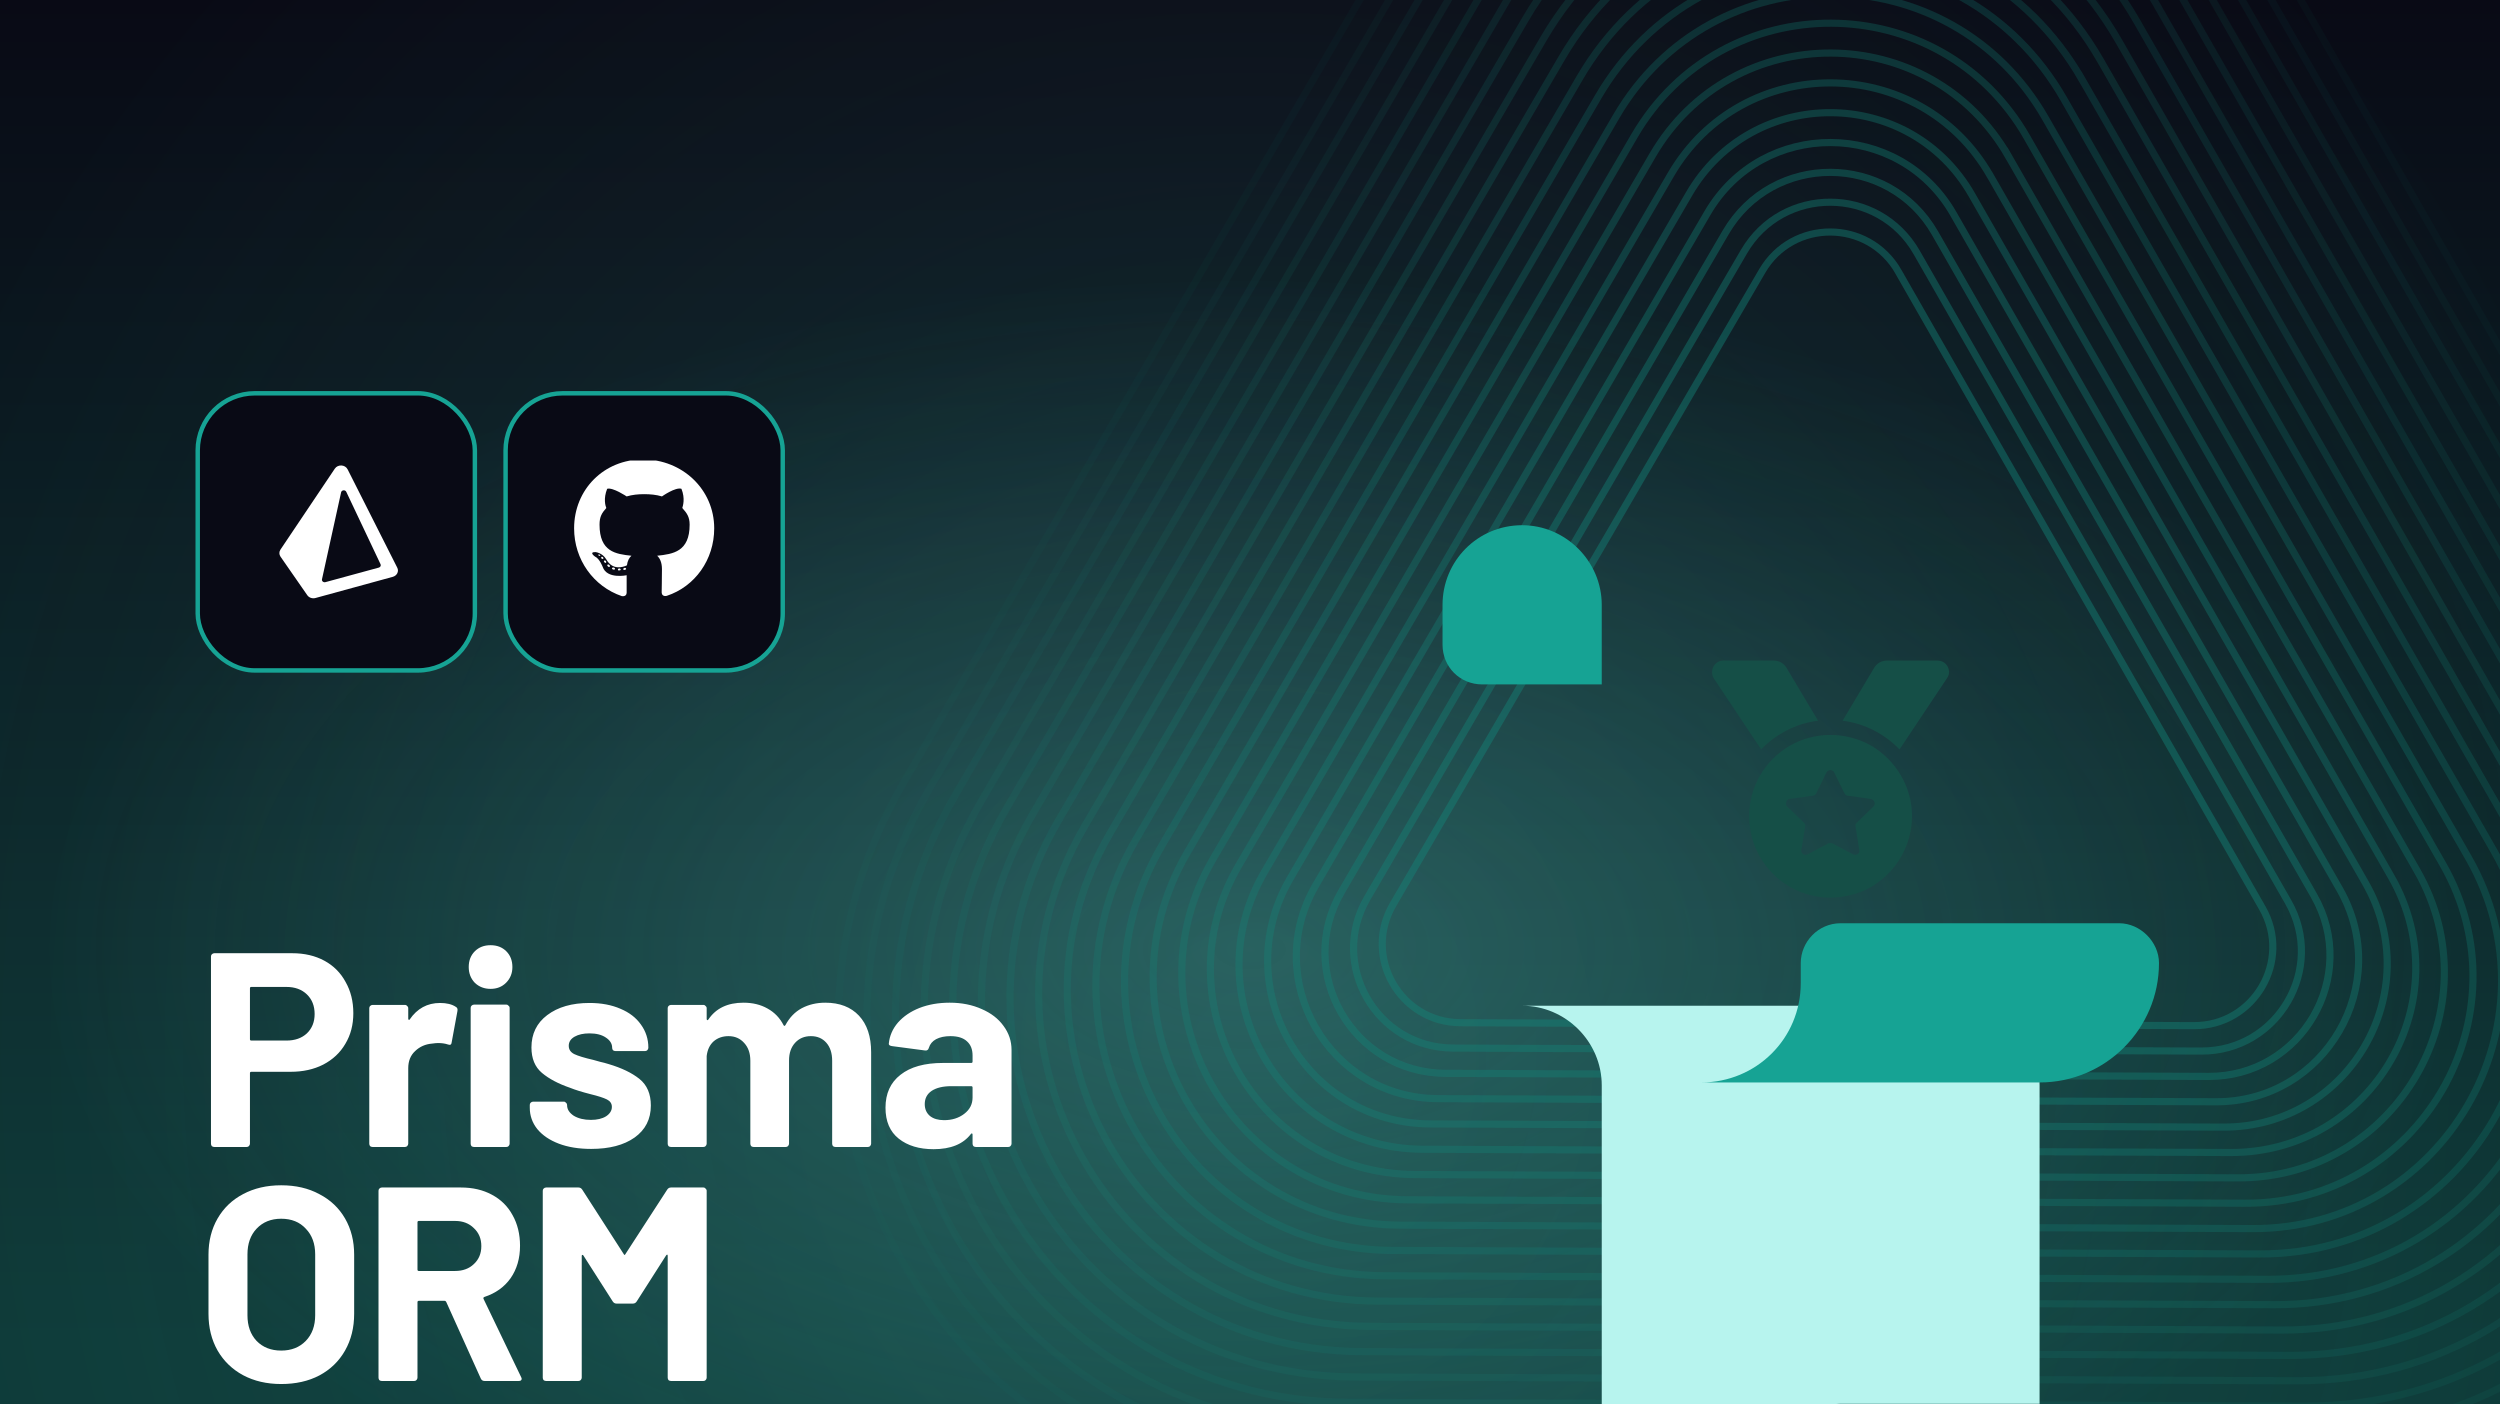 <svg xmlns="http://www.w3.org/2000/svg" fill="none" viewBox="0 0 844 474" height="474" width="844">
<g clip-path="url(#clip0_9981_187825)">
<rect fill="url(#paint0_linear_9981_187825)" height="474" width="844"></rect>
<rect fill="url(#paint1_radial_9981_187825)" height="474" width="844"></rect>
<rect fill-opacity="0.2" fill="url(#paint2_radial_9981_187825)" height="474" width="844"></rect>
<g opacity="0.44">
<path stroke-miterlimit="10" stroke-width="2.411" stroke="#138478" d="M640.863 91.688L763.768 306.549C773.907 324.283 761.054 346.349 740.629 346.263L493.105 345.271C472.68 345.185 460 323.018 470.286 305.37L594.914 91.504C605.2 73.855 630.733 73.957 640.886 91.685L640.863 91.688Z"></path>
<path stroke-miterlimit="10" stroke-width="2.411" stroke="#138478" d="M647.073 85.223L772.468 304.442C785.342 326.941 769.02 354.946 743.104 354.839L490.553 353.826C464.624 353.725 448.541 325.597 461.586 303.195L588.743 84.989C601.798 62.591 634.203 62.714 647.073 85.223Z" opacity="0.95"></path>
<path stroke-miterlimit="10" stroke-width="2.411" stroke="#138478" d="M653.276 78.742L781.16 302.318C796.765 329.592 776.989 363.531 745.572 363.398L488.007 362.358C456.587 362.236 437.092 328.142 452.906 300.991L582.587 78.454C598.412 51.307 637.684 51.462 653.276 78.742Z" opacity="0.9"></path>
<path stroke-miterlimit="10" stroke-width="2.411" stroke="#138478" d="M659.489 72.261L789.872 300.198C808.2 332.243 784.972 372.105 748.051 371.957L485.469 370.9C448.557 370.756 425.649 330.697 444.23 298.807L576.439 71.93C595.023 40.029 641.172 40.219 659.499 72.264L659.489 72.261Z" opacity="0.86"></path>
<path stroke-miterlimit="10" stroke-width="2.411" stroke="#138478" d="M665.694 65.781L798.567 298.075C819.629 334.885 792.932 380.687 750.521 380.517L482.911 379.44C440.499 379.27 414.175 333.257 435.538 296.61L570.275 65.393C591.624 28.753 644.635 28.961 665.694 65.781Z" opacity="0.81"></path>
<path stroke-miterlimit="10" stroke-width="2.411" stroke="#138478" d="M671.903 59.308L807.265 295.96C831.048 337.541 800.897 389.276 752.994 389.085L480.368 387.991C432.465 387.799 402.727 335.82 426.846 294.431L564.108 58.883C588.227 17.494 648.105 17.733 671.889 59.314L671.903 59.308Z" opacity="0.76"></path>
<path stroke-miterlimit="10" stroke-width="2.411" stroke="#138478" d="M678.104 52.826L815.955 293.836C842.471 340.191 808.865 397.861 755.461 397.643L477.817 396.533C424.423 396.319 391.273 338.375 418.161 292.237L557.951 52.348C584.839 6.21 651.585 6.481 678.101 52.836L678.104 52.826Z" opacity="0.71"></path>
<path stroke-miterlimit="10" stroke-width="2.411" stroke="#138478" d="M684.319 46.352L824.673 291.713C853.914 342.83 816.849 406.442 757.954 406.204L475.287 405.062C416.392 404.823 379.839 340.918 409.493 290.04L551.811 45.811C581.465 -5.067 655.082 -4.774 684.323 46.343L684.319 46.352Z" opacity="0.67"></path>
<path stroke-miterlimit="10" stroke-width="2.411" stroke="#138478" d="M690.524 39.88L833.367 289.598C865.339 345.489 824.81 415.032 760.424 414.771L472.739 413.613C408.354 413.352 368.385 343.492 400.808 287.865L545.654 39.295C578.067 -16.336 658.552 -16.012 690.524 39.88Z" opacity="0.62"></path>
<path stroke-miterlimit="10" stroke-width="2.411" stroke="#138478" d="M696.73 33.397L842.062 287.473C876.756 348.135 832.785 423.605 762.895 423.329L470.193 422.154C400.307 421.868 356.935 346.046 392.127 285.67L539.497 32.77C574.68 -27.611 662.033 -27.255 696.73 33.397Z" opacity="0.57"></path>
<path stroke-miterlimit="10" stroke-width="2.411" stroke="#138478" d="M702.943 26.925L850.775 285.361C888.203 350.789 840.764 432.199 765.384 431.901L467.653 430.705C392.277 430.397 345.492 348.611 383.44 283.491L533.338 26.25C571.291 -38.88 665.511 -38.492 702.939 26.935L702.943 26.925Z" opacity="0.52"></path>
<path stroke-miterlimit="10" stroke-width="2.411" stroke="#138478" d="M709.144 20.445L859.465 283.239C899.615 353.437 848.721 440.781 767.849 440.461L465.102 439.249C384.23 438.929 334.033 351.177 374.755 281.298L527.181 19.717C567.899 -50.152 668.994 -49.754 709.144 20.445Z" opacity="0.48"></path>
<path stroke-miterlimit="10" stroke-width="2.411" stroke="#138478" d="M715.35 13.973L868.161 281.124C911.042 356.098 856.683 449.371 770.325 449.02L462.563 447.78C376.191 447.435 322.591 353.722 366.078 279.103L521.029 13.192C564.516 -61.427 672.469 -61 715.35 13.973Z" opacity="0.43"></path>
<path stroke-miterlimit="10" stroke-width="2.411" stroke="#138478" d="M721.566 7.498L876.866 279.006C922.482 358.744 864.665 457.961 772.806 457.584L460.017 456.324C368.154 455.958 311.141 356.279 357.397 276.911L514.876 6.659C561.123 -72.712 675.953 -72.251 721.57 7.488L721.566 7.498Z" opacity="0.38"></path>
<path stroke-miterlimit="10" stroke-width="2.411" stroke="#138478" d="M727.769 1.014L885.569 276.884C933.907 361.393 872.638 466.533 775.284 466.145L457.478 464.868C360.124 464.48 299.699 358.836 348.711 274.725L508.718 0.133C557.733 -83.988 679.431 -83.495 727.769 1.014Z" opacity="0.33"></path>
<path stroke-miterlimit="10" stroke-width="2.411" stroke="#138478" d="M733.979 -5.466L894.267 274.761C945.337 364.045 880.603 475.115 777.759 474.705L454.925 473.408C352.071 472.994 288.238 361.399 340.024 272.529L502.559 -6.404C554.34 -95.265 682.909 -94.75 733.972 -5.48L733.979 -5.466Z" opacity="0.29"></path>
<path stroke-miterlimit="10" stroke-width="2.411" stroke="#138478" d="M740.18 -11.944L902.972 272.634C956.766 366.679 888.584 483.697 780.239 483.261L452.388 481.947C344.043 481.511 276.798 363.951 331.349 270.341L496.408 -12.922C550.959 -106.532 686.386 -105.989 740.18 -11.944Z" opacity="0.24"></path>
<path stroke-miterlimit="10" stroke-width="2.411" stroke="#138478" d="M746.39 -18.414L911.661 270.518C968.187 369.338 896.54 492.285 782.704 491.828L449.835 490.496C335.999 490.039 265.342 366.514 322.662 268.155L490.249 -19.449C547.569 -117.808 689.864 -117.234 746.39 -18.414Z" opacity="0.19"></path>
<path stroke-miterlimit="10" stroke-width="2.411" stroke="#138478" d="M752.596 -24.903L920.362 268.4C979.623 371.985 904.522 500.866 785.185 500.383L447.289 499.031C327.952 498.548 253.888 369.072 313.967 265.96L484.093 -25.981C544.172 -129.093 693.344 -128.484 752.596 -24.903Z" opacity="0.14"></path>
<path stroke-miterlimit="10" stroke-width="2.411" stroke="#138478" d="M758.809 -31.376L929.065 266.284C991.048 374.64 912.491 509.454 787.659 508.96L444.75 507.581C319.922 507.076 242.445 371.635 305.291 263.783L477.941 -32.488C540.786 -140.34 696.829 -139.709 758.802 -31.356L758.809 -31.376Z" opacity="0.1"></path>
</g>
<g filter="url(#filter0_dddddd_9981_187825)">
<rect stroke-width="1.5" stroke="#16A394" fill="#090A15" rx="19.25" height="93.564" width="93.564" y="39.75" x="66.75"></rect>
<path fill="white" d="M94.676 92.531C94.189 93.257 94.196 94.174 94.696 94.893L103.739 107.917C104.326 108.762 105.458 109.148 106.508 108.86L132.605 101.713C134.029 101.323 134.746 99.872 134.123 98.639L117.347 65.415C116.528 63.795 114.062 63.662 113.041 65.183L94.676 92.531ZM116.901 73.011C116.544 72.257 115.337 72.373 115.16 73.178L108.701 102.538C108.565 103.157 109.2 103.686 109.862 103.505L127.894 98.591C128.42 98.448 128.691 97.917 128.473 97.457L116.901 73.011Z" clip-rule="evenodd" fill-rule="evenodd"></path>
</g>
<g filter="url(#filter1_dddddd_9981_187825)">
<rect stroke-width="1.5" stroke="#16A394" fill="#090A15" rx="19.25" height="93.564" width="93.564" y="39.75" x="170.686"></rect>
<g clip-path="url(#clip1_9981_187825)">
<path fill="white" d="M209.553 99.263C209.553 99.073 209.363 98.882 209.077 98.882C208.791 98.882 208.6 99.073 208.6 99.263C208.6 99.454 208.791 99.645 209.077 99.549C209.363 99.549 209.553 99.454 209.553 99.263ZM206.597 98.787C206.693 98.596 206.979 98.501 207.265 98.596C207.551 98.691 207.646 98.882 207.646 99.073C207.551 99.263 207.265 99.359 207.074 99.263C206.788 99.263 206.597 98.977 206.597 98.787ZM210.888 98.691C211.079 98.596 211.365 98.787 211.365 98.977C211.461 99.168 211.27 99.263 210.984 99.359C210.698 99.454 210.412 99.359 210.412 99.168C210.412 98.882 210.602 98.691 210.888 98.691ZM217.087 62.074C230.341 62.074 241.117 72.182 241.117 85.341C241.117 95.926 234.632 104.985 225.097 108.132C223.857 108.418 223.38 107.655 223.38 106.987C223.38 106.224 223.476 102.219 223.476 99.073C223.476 96.784 222.713 95.354 221.854 94.591C227.194 94.019 232.821 93.256 232.821 84.102C232.821 81.432 231.867 80.192 230.341 78.475C230.532 77.808 231.39 75.329 230.055 71.991C228.053 71.324 223.476 74.566 223.476 74.566C221.568 73.994 219.566 73.803 217.468 73.803C215.466 73.803 213.463 73.994 211.556 74.566C211.556 74.566 206.883 71.419 204.976 71.991C203.641 75.329 204.404 77.808 204.69 78.475C203.164 80.192 202.402 81.432 202.402 84.102C202.402 93.256 207.837 94.019 213.177 94.591C212.414 95.258 211.842 96.307 211.651 97.833C210.221 98.501 206.788 99.549 204.69 95.831C203.355 93.542 200.971 93.351 200.971 93.351C198.683 93.351 200.876 94.877 200.876 94.877C202.402 95.544 203.451 98.31 203.451 98.31C204.881 102.601 211.556 101.171 211.556 101.171C211.556 103.173 211.556 106.415 211.556 107.083C211.556 107.655 211.174 108.418 209.935 108.227C200.399 104.985 193.819 95.926 193.819 85.341C193.819 72.182 203.927 62.074 217.087 62.074ZM203.069 94.972C203.164 94.877 203.355 94.972 203.546 95.068C203.737 95.258 203.737 95.544 203.641 95.64C203.451 95.735 203.26 95.64 203.069 95.544C202.974 95.354 202.878 95.068 203.069 94.972ZM202.02 94.21C202.116 94.114 202.211 94.114 202.402 94.21C202.592 94.305 202.688 94.4 202.688 94.496C202.592 94.686 202.402 94.686 202.211 94.591C202.02 94.496 201.925 94.4 202.02 94.21ZM205.072 97.642C205.262 97.452 205.548 97.547 205.739 97.738C205.93 97.928 205.93 98.215 205.834 98.31C205.739 98.501 205.453 98.405 205.262 98.215C204.976 98.024 204.976 97.738 205.072 97.642ZM204.023 96.212C204.213 96.117 204.404 96.212 204.595 96.403C204.69 96.593 204.69 96.879 204.595 96.975C204.404 97.07 204.213 96.975 204.023 96.784C203.832 96.593 203.832 96.307 204.023 96.212Z"></path>
</g>
</g>
<g filter="url(#filter2_dddddd_9981_187825)">
<path fill="white" d="M98.66 153.586C102.766 153.586 106.375 154.425 109.485 156.105C112.596 157.785 114.991 160.18 116.67 163.29C118.412 166.339 119.283 169.854 119.283 173.835C119.283 177.754 118.381 181.207 116.577 184.193C114.835 187.179 112.347 189.512 109.112 191.192C105.939 192.809 102.269 193.618 98.101 193.618H84.85C84.539 193.618 84.383 193.774 84.383 194.085V217.88C84.383 218.191 84.259 218.471 84.01 218.72C83.823 218.907 83.575 219 83.263 219H72.346C72.034 219 71.754 218.907 71.506 218.72C71.319 218.471 71.226 218.191 71.226 217.88V154.705C71.226 154.394 71.319 154.146 71.506 153.959C71.754 153.71 72.034 153.586 72.346 153.586H98.66ZM96.701 183.073C99.563 183.073 101.864 182.265 103.606 180.647C105.348 178.968 106.219 176.79 106.219 174.115C106.219 171.378 105.348 169.169 103.606 167.49C101.864 165.81 99.563 164.97 96.701 164.97H84.85C84.539 164.97 84.383 165.126 84.383 165.437V182.607C84.383 182.918 84.539 183.073 84.85 183.073H96.701ZM148.555 170.382C150.794 170.382 152.567 170.818 153.874 171.689C154.371 171.938 154.558 172.404 154.433 173.089L152.474 183.727C152.412 184.473 151.976 184.691 151.167 184.38C150.234 184.069 149.146 183.913 147.901 183.913C147.404 183.913 146.719 183.975 145.848 184.1C143.609 184.287 141.711 185.126 140.156 186.619C138.601 188.05 137.823 189.979 137.823 192.405V217.88C137.823 218.191 137.699 218.471 137.45 218.72C137.263 218.907 137.015 219 136.703 219H125.786C125.474 219 125.195 218.907 124.946 218.72C124.759 218.471 124.666 218.191 124.666 217.88V172.155C124.666 171.844 124.759 171.596 124.946 171.409C125.195 171.16 125.474 171.036 125.786 171.036H136.703C137.015 171.036 137.263 171.16 137.45 171.409C137.699 171.596 137.823 171.844 137.823 172.155V175.701C137.823 175.888 137.885 176.013 138.01 176.075C138.134 176.137 138.228 176.106 138.29 175.981C140.84 172.249 144.262 170.382 148.555 170.382ZM165.614 165.623C163.499 165.623 161.726 164.939 160.295 163.57C158.926 162.14 158.242 160.367 158.242 158.251C158.242 156.074 158.926 154.301 160.295 152.932C161.664 151.564 163.437 150.879 165.614 150.879C167.791 150.879 169.564 151.564 170.933 152.932C172.302 154.301 172.986 156.074 172.986 158.251C172.986 160.367 172.27 162.14 170.84 163.57C169.471 164.939 167.729 165.623 165.614 165.623ZM160.015 219C159.704 219 159.424 218.907 159.175 218.72C158.988 218.471 158.895 218.191 158.895 217.88V172.062C158.895 171.751 158.988 171.502 159.175 171.316C159.424 171.067 159.704 170.942 160.015 170.942H170.933C171.244 170.942 171.493 171.067 171.679 171.316C171.928 171.502 172.053 171.751 172.053 172.062V217.88C172.053 218.191 171.928 218.471 171.679 218.72C171.493 218.907 171.244 219 170.933 219H160.015ZM199.57 219.653C195.402 219.653 191.762 219.062 188.652 217.88C185.541 216.698 183.115 215.05 181.373 212.934C179.694 210.819 178.854 208.424 178.854 205.749V204.816C178.854 204.505 178.947 204.256 179.134 204.069C179.383 203.821 179.663 203.696 179.974 203.696H190.332C190.643 203.696 190.892 203.821 191.078 204.069C191.327 204.256 191.451 204.505 191.451 204.816V204.909C191.451 206.278 192.198 207.46 193.691 208.455C195.246 209.388 197.175 209.855 199.477 209.855C201.592 209.855 203.303 209.451 204.609 208.642C205.915 207.771 206.569 206.713 206.569 205.469C206.569 204.349 206.009 203.51 204.889 202.95C203.769 202.39 201.934 201.799 199.383 201.177C196.459 200.43 194.158 199.715 192.478 199.03C188.496 197.662 185.324 195.982 182.96 193.991C180.596 192.001 179.414 189.139 179.414 185.406C179.414 180.803 181.187 177.163 184.733 174.488C188.341 171.751 193.1 170.382 199.01 170.382C202.991 170.382 206.475 171.036 209.461 172.342C212.447 173.586 214.749 175.359 216.367 177.661C218.046 179.963 218.886 182.576 218.886 185.5C218.886 185.811 218.762 186.091 218.513 186.339C218.326 186.526 218.078 186.619 217.766 186.619H207.782C207.471 186.619 207.191 186.526 206.942 186.339C206.755 186.091 206.662 185.811 206.662 185.5C206.662 184.131 205.946 182.98 204.516 182.047C203.147 181.114 201.312 180.647 199.01 180.647C196.957 180.647 195.277 181.02 193.971 181.767C192.665 182.514 192.011 183.54 192.011 184.846C192.011 186.091 192.633 187.024 193.878 187.646C195.184 188.268 197.33 188.921 200.316 189.606C201.001 189.792 201.778 190.01 202.649 190.259C203.52 190.445 204.453 190.694 205.449 191.005C209.866 192.312 213.35 193.991 215.9 196.044C218.451 198.097 219.726 201.083 219.726 205.003C219.726 209.606 217.891 213.214 214.22 215.827C210.612 218.378 205.729 219.653 199.57 219.653ZM278.604 170.289C283.456 170.289 287.251 171.751 289.989 174.675C292.726 177.599 294.094 181.705 294.094 186.993V217.88C294.094 218.191 293.97 218.471 293.721 218.72C293.535 218.907 293.286 219 292.975 219H282.057C281.746 219 281.466 218.907 281.217 218.72C281.03 218.471 280.937 218.191 280.937 217.88V189.885C280.937 187.335 280.284 185.313 278.977 183.82C277.671 182.327 275.929 181.58 273.752 181.58C271.574 181.58 269.801 182.327 268.433 183.82C267.064 185.313 266.38 187.304 266.38 189.792V217.88C266.38 218.191 266.255 218.471 266.006 218.72C265.82 218.907 265.571 219 265.26 219H254.435C254.124 219 253.844 218.907 253.595 218.72C253.409 218.471 253.315 218.191 253.315 217.88V189.885C253.315 187.397 252.631 185.406 251.262 183.913C249.894 182.358 248.121 181.58 245.943 181.58C243.953 181.58 242.273 182.171 240.904 183.353C239.598 184.535 238.82 186.184 238.572 188.299V217.88C238.572 218.191 238.447 218.471 238.198 218.72C238.012 218.907 237.763 219 237.452 219H226.534C226.223 219 225.943 218.907 225.694 218.72C225.507 218.471 225.414 218.191 225.414 217.88V172.155C225.414 171.844 225.507 171.596 225.694 171.409C225.943 171.16 226.223 171.036 226.534 171.036H237.452C237.763 171.036 238.012 171.16 238.198 171.409C238.447 171.596 238.572 171.844 238.572 172.155V175.795C238.572 175.981 238.634 176.106 238.758 176.168C238.883 176.23 239.007 176.168 239.131 175.981C241.682 172.187 245.632 170.289 250.983 170.289C254.093 170.289 256.799 170.942 259.101 172.249C261.465 173.555 263.269 175.422 264.513 177.848C264.7 178.221 264.918 178.221 265.167 177.848C266.535 175.297 268.37 173.4 270.672 172.155C273.036 170.911 275.68 170.289 278.604 170.289ZM320.592 170.289C324.636 170.289 328.244 171.005 331.417 172.435C334.59 173.804 337.047 175.701 338.789 178.128C340.593 180.554 341.495 183.26 341.495 186.246V217.88C341.495 218.191 341.371 218.471 341.122 218.72C340.935 218.907 340.686 219 340.375 219H329.457C329.146 219 328.866 218.907 328.618 218.72C328.431 218.471 328.338 218.191 328.338 217.88V214.801C328.338 214.614 328.275 214.49 328.151 214.428C328.027 214.365 327.902 214.428 327.778 214.614C325.165 218.036 320.966 219.747 315.18 219.747C310.328 219.747 306.408 218.565 303.422 216.201C300.436 213.837 298.943 210.353 298.943 205.749C298.943 200.959 300.623 197.257 303.982 194.645C307.342 191.97 312.132 190.632 318.353 190.632H327.871C328.182 190.632 328.338 190.476 328.338 190.165V188.112C328.338 186.06 327.716 184.473 326.471 183.353C325.227 182.171 323.361 181.58 320.872 181.58C318.944 181.58 317.326 181.923 316.02 182.607C314.776 183.291 313.967 184.255 313.594 185.5C313.407 186.184 313.003 186.495 312.381 186.433L301.089 184.94C300.343 184.815 300.001 184.535 300.063 184.1C300.312 181.487 301.338 179.123 303.142 177.008C305.009 174.893 307.435 173.244 310.421 172.062C313.469 170.88 316.86 170.289 320.592 170.289ZM318.726 209.948C321.401 209.948 323.672 209.233 325.538 207.802C327.405 206.371 328.338 204.536 328.338 202.296V198.937C328.338 198.626 328.182 198.471 327.871 198.471H321.152C318.353 198.471 316.144 198.999 314.527 200.057C312.972 201.114 312.194 202.608 312.194 204.536C312.194 206.216 312.785 207.553 313.967 208.549C315.149 209.482 316.735 209.948 318.726 209.948ZM94.928 299.026C90.076 299.026 85.783 298.031 82.05 296.04C78.38 294.05 75.518 291.281 73.465 287.735C71.412 284.127 70.386 279.99 70.386 275.324V255.355C70.386 250.751 71.412 246.676 73.465 243.13C75.518 239.584 78.38 236.847 82.05 234.919C85.783 232.928 90.076 231.932 94.928 231.932C99.843 231.932 104.135 232.928 107.805 234.919C111.538 236.847 114.431 239.584 116.484 243.13C118.537 246.676 119.563 250.751 119.563 255.355V275.324C119.563 279.99 118.537 284.127 116.484 287.735C114.431 291.343 111.538 294.143 107.805 296.134C104.135 298.062 99.843 299.026 94.928 299.026ZM94.928 287.735C98.35 287.735 101.118 286.647 103.233 284.469C105.348 282.292 106.406 279.399 106.406 275.791V255.261C106.406 251.653 105.348 248.76 103.233 246.583C101.18 244.343 98.412 243.224 94.928 243.224C91.506 243.224 88.738 244.343 86.623 246.583C84.57 248.76 83.543 251.653 83.543 255.261V275.791C83.543 279.399 84.57 282.292 86.623 284.469C88.738 286.647 91.506 287.735 94.928 287.735ZM163.617 298C162.995 298 162.559 297.72 162.311 297.16L150.646 271.312C150.522 271.063 150.335 270.938 150.086 270.938H141.408C141.097 270.938 140.941 271.094 140.941 271.405V296.88C140.941 297.191 140.817 297.471 140.568 297.72C140.381 297.907 140.133 298 139.822 298H128.904C128.593 298 128.313 297.907 128.064 297.72C127.877 297.471 127.784 297.191 127.784 296.88V233.799C127.784 233.488 127.877 233.239 128.064 233.052C128.313 232.803 128.593 232.679 128.904 232.679H155.592C159.573 232.679 163.057 233.488 166.043 235.105C169.092 236.723 171.424 239.024 173.042 242.011C174.722 244.997 175.561 248.449 175.561 252.369C175.561 256.599 174.504 260.238 172.389 263.287C170.274 266.273 167.319 268.388 163.524 269.632C163.213 269.756 163.119 269.974 163.244 270.285L175.935 296.694C176.059 296.942 176.121 297.129 176.121 297.253C176.121 297.751 175.779 298 175.095 298H163.617ZM141.408 243.97C141.097 243.97 140.941 244.126 140.941 244.437V260.394C140.941 260.705 141.097 260.86 141.408 260.86H153.632C156.245 260.86 158.36 260.083 159.978 258.527C161.657 256.972 162.497 254.95 162.497 252.462C162.497 249.973 161.657 247.952 159.978 246.396C158.36 244.779 156.245 243.97 153.632 243.97H141.408ZM225.23 233.425C225.541 232.928 225.976 232.679 226.536 232.679H237.454C237.765 232.679 238.014 232.803 238.2 233.052C238.449 233.239 238.574 233.488 238.574 233.799V296.88C238.574 297.191 238.449 297.471 238.2 297.72C238.014 297.907 237.765 298 237.454 298H226.536C226.225 298 225.945 297.907 225.696 297.72C225.51 297.471 225.416 297.191 225.416 296.88V255.728C225.416 255.479 225.354 255.355 225.23 255.355C225.105 255.355 224.981 255.448 224.856 255.635L214.965 271.125C214.654 271.623 214.218 271.872 213.658 271.872H208.153C207.593 271.872 207.157 271.623 206.846 271.125L196.955 255.635C196.83 255.448 196.706 255.386 196.582 255.448C196.457 255.448 196.395 255.572 196.395 255.821V296.88C196.395 297.191 196.271 297.471 196.022 297.72C195.835 297.907 195.586 298 195.275 298H184.357C184.046 298 183.766 297.907 183.517 297.72C183.331 297.471 183.237 297.191 183.237 296.88V233.799C183.237 233.488 183.331 233.239 183.517 233.052C183.766 232.803 184.046 232.679 184.357 232.679H195.275C195.835 232.679 196.271 232.928 196.582 233.425L210.579 255.168C210.766 255.541 210.952 255.541 211.139 255.168L225.23 233.425ZM113.684 312.425C113.995 311.928 114.431 311.679 114.991 311.679H125.909C126.22 311.679 126.469 311.803 126.655 312.052C126.904 312.239 127.029 312.488 127.029 312.799V375.88C127.029 376.191 126.904 376.471 126.655 376.72C126.469 376.907 126.22 377 125.909 377H114.991C114.68 377 114.4 376.907 114.151 376.72C113.964 376.471 113.871 376.191 113.871 375.88V334.728C113.871 334.479 113.809 334.355 113.684 334.355C113.56 334.355 113.436 334.448 113.311 334.635L103.42 350.125C103.109 350.623 102.673 350.872 102.113 350.872H96.608C96.048 350.872 95.612 350.623 95.301 350.125L85.41 334.635C85.285 334.448 85.161 334.386 85.036 334.448C84.912 334.448 84.85 334.572 84.85 334.821V375.88C84.85 376.191 84.725 376.471 84.477 376.72C84.29 376.907 84.041 377 83.73 377H72.812C72.501 377 72.221 376.907 71.972 376.72C71.786 376.471 71.692 376.191 71.692 375.88V312.799C71.692 312.488 71.786 312.239 71.972 312.052C72.221 311.803 72.501 311.679 72.812 311.679H83.73C84.29 311.679 84.725 311.928 85.036 312.425L99.034 334.168C99.22 334.541 99.407 334.541 99.594 334.168L113.684 312.425ZM154.822 328.289C158.866 328.289 162.474 329.005 165.647 330.435C168.819 331.804 171.277 333.701 173.019 336.128C174.823 338.554 175.725 341.26 175.725 344.246V375.88C175.725 376.191 175.6 376.471 175.352 376.72C175.165 376.907 174.916 377 174.605 377H163.687C163.376 377 163.096 376.907 162.847 376.72C162.661 376.471 162.567 376.191 162.567 375.88V372.801C162.567 372.614 162.505 372.49 162.381 372.428C162.256 372.365 162.132 372.428 162.007 372.614C159.395 376.036 155.195 377.747 149.41 377.747C144.557 377.747 140.638 376.565 137.652 374.201C134.666 371.837 133.173 368.353 133.173 363.749C133.173 358.959 134.852 355.257 138.212 352.645C141.571 349.97 146.361 348.632 152.582 348.632H162.101C162.412 348.632 162.567 348.476 162.567 348.165V346.112C162.567 344.06 161.945 342.473 160.701 341.353C159.457 340.171 157.59 339.58 155.102 339.58C153.173 339.58 151.556 339.923 150.25 340.607C149.005 341.291 148.197 342.255 147.823 343.5C147.637 344.184 147.232 344.495 146.61 344.433L135.319 342.94C134.573 342.815 134.23 342.535 134.293 342.1C134.541 339.487 135.568 337.123 137.372 335.008C139.238 332.893 141.665 331.244 144.651 330.062C147.699 328.88 151.089 328.289 154.822 328.289ZM152.956 367.948C155.631 367.948 157.901 367.233 159.768 365.802C161.634 364.371 162.567 362.536 162.567 360.296V356.937C162.567 356.626 162.412 356.471 162.101 356.471H155.382C152.582 356.471 150.374 356.999 148.757 358.057C147.201 359.114 146.424 360.608 146.424 362.536C146.424 364.216 147.015 365.553 148.197 366.549C149.379 367.482 150.965 367.948 152.956 367.948ZM208.135 328.289C213.112 328.289 217.125 329.813 220.173 332.862C223.221 335.91 224.745 340.047 224.745 345.273V375.88C224.745 376.191 224.621 376.471 224.372 376.72C224.186 376.907 223.937 377 223.626 377H212.708C212.397 377 212.117 376.907 211.868 376.72C211.681 376.471 211.588 376.191 211.588 375.88V347.979C211.588 345.49 210.873 343.469 209.442 341.913C208.073 340.358 206.238 339.58 203.936 339.58C201.634 339.58 199.768 340.358 198.337 341.913C196.968 343.469 196.284 345.49 196.284 347.979V375.88C196.284 376.191 196.16 376.471 195.911 376.72C195.724 376.907 195.475 377 195.164 377H184.246C183.935 377 183.655 376.907 183.407 376.72C183.22 376.471 183.127 376.191 183.127 375.88V330.155C183.127 329.844 183.22 329.596 183.407 329.409C183.655 329.16 183.935 329.036 184.246 329.036H195.164C195.475 329.036 195.724 329.16 195.911 329.409C196.16 329.596 196.284 329.844 196.284 330.155V333.422C196.284 333.608 196.346 333.733 196.471 333.795C196.595 333.857 196.689 333.826 196.751 333.701C199.301 330.093 203.096 328.289 208.135 328.289ZM239.384 323.623C237.269 323.623 235.496 322.939 234.065 321.57C232.697 320.14 232.012 318.367 232.012 316.251C232.012 314.074 232.697 312.301 234.065 310.932C235.434 309.564 237.207 308.879 239.384 308.879C241.562 308.879 243.335 309.564 244.703 310.932C246.072 312.301 246.756 314.074 246.756 316.251C246.756 318.367 246.041 320.14 244.61 321.57C243.241 322.939 241.5 323.623 239.384 323.623ZM233.785 377C233.474 377 233.194 376.907 232.946 376.72C232.759 376.471 232.666 376.191 232.666 375.88V330.062C232.666 329.751 232.759 329.502 232.946 329.316C233.194 329.067 233.474 328.942 233.785 328.942H244.703C245.014 328.942 245.263 329.067 245.45 329.316C245.699 329.502 245.823 329.751 245.823 330.062V375.88C245.823 376.191 245.699 376.471 245.45 376.72C245.263 376.907 245.014 377 244.703 377H233.785ZM281.552 328.942C281.863 328.942 282.112 329.067 282.299 329.316C282.548 329.502 282.672 329.751 282.672 330.062V338.927C282.672 339.238 282.548 339.518 282.299 339.767C282.112 339.954 281.863 340.047 281.552 340.047H272.501C272.19 340.047 272.034 340.202 272.034 340.514V375.88C272.034 376.191 271.91 376.471 271.661 376.72C271.474 376.907 271.225 377 270.914 377H259.996C259.685 377 259.405 376.907 259.156 376.72C258.97 376.471 258.876 376.191 258.876 375.88V340.514C258.876 340.202 258.721 340.047 258.41 340.047H252.904C252.593 340.047 252.313 339.954 252.064 339.767C251.878 339.518 251.784 339.238 251.784 338.927V330.062C251.784 329.751 251.878 329.502 252.064 329.316C252.313 329.067 252.593 328.942 252.904 328.942H258.41C258.721 328.942 258.876 328.787 258.876 328.476V326.423C258.876 322.566 259.467 319.58 260.649 317.465C261.831 315.287 263.729 313.763 266.342 312.892C269.017 311.959 272.687 311.555 277.353 311.679H280.899C281.21 311.679 281.459 311.803 281.646 312.052C281.894 312.239 282.019 312.488 282.019 312.799V320.357C282.019 320.668 281.894 320.948 281.646 321.197C281.459 321.384 281.21 321.477 280.899 321.477H277.82C275.642 321.539 274.118 322.006 273.247 322.877C272.438 323.686 272.034 325.21 272.034 327.449V328.476C272.034 328.787 272.19 328.942 272.501 328.942H281.552ZM327.974 348.072C328.347 350.436 328.472 353.08 328.347 356.004C328.285 356.75 327.881 357.124 327.134 357.124H298.299C297.926 357.124 297.802 357.279 297.926 357.59C298.113 358.835 298.455 360.079 298.953 361.323C300.57 364.807 303.867 366.549 308.844 366.549C312.826 366.486 315.967 364.869 318.269 361.696C318.518 361.323 318.798 361.136 319.109 361.136C319.296 361.136 319.513 361.261 319.762 361.51L326.481 368.135C326.792 368.446 326.947 368.726 326.947 368.975C326.947 369.099 326.823 369.348 326.574 369.721C324.521 372.272 321.877 374.263 318.642 375.694C315.407 377.062 311.861 377.747 308.004 377.747C302.654 377.747 298.113 376.533 294.38 374.107C290.71 371.681 288.066 368.291 286.448 363.936C285.142 360.825 284.489 356.75 284.489 351.711C284.489 348.29 284.955 345.273 285.888 342.66C287.319 338.243 289.808 334.728 293.354 332.115C296.962 329.502 301.223 328.196 306.138 328.196C312.359 328.196 317.336 330 321.069 333.608C324.863 337.216 327.165 342.038 327.974 348.072ZM306.231 339.58C302.312 339.58 299.73 341.416 298.486 345.086C298.237 345.895 298.02 346.89 297.833 348.072C297.833 348.383 297.988 348.539 298.299 348.539H314.443C314.816 348.539 314.941 348.383 314.816 348.072C314.505 346.268 314.35 345.397 314.35 345.459C313.79 343.593 312.795 342.162 311.364 341.167C309.995 340.109 308.284 339.58 306.231 339.58ZM353.082 377.653C348.914 377.653 345.274 377.062 342.164 375.88C339.053 374.698 336.627 373.05 334.885 370.934C333.205 368.819 332.366 366.424 332.366 363.749V362.816C332.366 362.505 332.459 362.256 332.646 362.069C332.894 361.821 333.174 361.696 333.485 361.696H343.843C344.154 361.696 344.403 361.821 344.59 362.069C344.839 362.256 344.963 362.505 344.963 362.816V362.909C344.963 364.278 345.71 365.46 347.203 366.455C348.758 367.388 350.687 367.855 352.988 367.855C355.104 367.855 356.814 367.451 358.121 366.642C359.427 365.771 360.08 364.713 360.08 363.469C360.08 362.349 359.52 361.51 358.401 360.95C357.281 360.39 355.446 359.799 352.895 359.177C349.971 358.43 347.669 357.715 345.99 357.03C342.008 355.662 338.835 353.982 336.471 351.991C334.107 350.001 332.925 347.139 332.925 343.406C332.925 338.803 334.698 335.163 338.244 332.488C341.853 329.751 346.612 328.382 352.522 328.382C356.503 328.382 359.987 329.036 362.973 330.342C365.959 331.586 368.261 333.359 369.879 335.661C371.558 337.963 372.398 340.576 372.398 343.5C372.398 343.811 372.274 344.091 372.025 344.339C371.838 344.526 371.589 344.619 371.278 344.619H361.293C360.982 344.619 360.702 344.526 360.454 344.339C360.267 344.091 360.174 343.811 360.174 343.5C360.174 342.131 359.458 340.98 358.027 340.047C356.659 339.114 354.824 338.647 352.522 338.647C350.469 338.647 348.789 339.02 347.483 339.767C346.176 340.514 345.523 341.54 345.523 342.846C345.523 344.091 346.145 345.024 347.389 345.646C348.696 346.268 350.842 346.921 353.828 347.606C354.513 347.792 355.29 348.01 356.161 348.259C357.032 348.445 357.965 348.694 358.961 349.005C363.378 350.312 366.861 351.991 369.412 354.044C371.963 356.097 373.238 359.083 373.238 363.003C373.238 367.606 371.403 371.214 367.732 373.827C364.124 376.378 359.241 377.653 353.082 377.653ZM406.363 338.461C406.363 338.772 406.238 339.052 405.99 339.3C405.803 339.487 405.554 339.58 405.243 339.58H396.285C395.974 339.58 395.818 339.736 395.818 340.047V359.83C395.818 361.883 396.222 363.407 397.031 364.402C397.902 365.398 399.271 365.895 401.137 365.895H404.217C404.528 365.895 404.776 366.02 404.963 366.269C405.212 366.455 405.336 366.704 405.336 367.015V375.88C405.336 376.565 404.963 376.969 404.217 377.093C401.604 377.218 399.737 377.28 398.618 377.28C393.454 377.28 389.597 376.44 387.046 374.76C384.496 373.019 383.189 369.784 383.127 365.056V340.047C383.127 339.736 382.972 339.58 382.661 339.58H377.342C377.031 339.58 376.751 339.487 376.502 339.3C376.315 339.052 376.222 338.772 376.222 338.461V330.155C376.222 329.844 376.315 329.596 376.502 329.409C376.751 329.16 377.031 329.036 377.342 329.036H382.661C382.972 329.036 383.127 328.88 383.127 328.569V317.465C383.127 317.153 383.22 316.905 383.407 316.718C383.656 316.469 383.936 316.345 384.247 316.345H394.698C395.009 316.345 395.258 316.469 395.445 316.718C395.694 316.905 395.818 317.153 395.818 317.465V328.569C395.818 328.88 395.974 329.036 396.285 329.036H405.243C405.554 329.036 405.803 329.16 405.99 329.409C406.238 329.596 406.363 329.844 406.363 330.155V338.461ZM432.962 377.747C427.736 377.747 423.257 376.378 419.525 373.641C415.792 370.903 413.241 367.171 411.873 362.443C411.002 359.519 410.566 356.346 410.566 352.925C410.566 349.254 411.002 345.957 411.873 343.033C413.304 338.429 415.885 334.821 419.618 332.208C423.351 329.596 427.83 328.289 433.055 328.289C438.157 328.289 442.511 329.596 446.12 332.208C449.728 334.759 452.279 338.336 453.772 342.94C454.767 346.05 455.265 349.316 455.265 352.738C455.265 356.097 454.829 359.239 453.958 362.163C452.59 367.015 450.039 370.841 446.306 373.641C442.636 376.378 438.188 377.747 432.962 377.747ZM432.962 366.455C435.015 366.455 436.757 365.833 438.188 364.589C439.619 363.345 440.645 361.634 441.267 359.457C441.765 357.466 442.014 355.289 442.014 352.925C442.014 350.312 441.765 348.103 441.267 346.299C440.583 344.184 439.525 342.535 438.095 341.353C436.664 340.171 434.922 339.58 432.869 339.58C430.754 339.58 428.981 340.171 427.55 341.353C426.181 342.535 425.186 344.184 424.564 346.299C424.066 347.792 423.817 350.001 423.817 352.925C423.817 355.724 424.035 357.901 424.47 359.457C425.093 361.634 426.119 363.345 427.55 364.589C429.043 365.833 430.847 366.455 432.962 366.455Z"></path>
</g>
<g filter="url(#filter3_dddd_9981_187825)">
<path fill="#B7F4EE" d="M540.75 204.188C540.75 189.49 528.572 177.312 513.875 177.312H661.688C676.385 177.312 688.562 189.49 688.562 204.188V311.688H621.375C613.816 311.688 607.938 317.986 607.938 325.125V331.844C607.938 350.74 592.82 365.438 574.344 365.438C555.447 365.438 540.75 350.74 540.75 331.844V204.188Z"></path>
</g>
<path fill="#16A394" d="M540.75 231.062H500.438C492.879 231.062 487 225.184 487 217.625V204.188C487 189.49 498.758 177.312 513.875 177.312C528.572 177.312 540.75 189.49 540.75 204.188V231.062ZM607.938 331.844V325.125C607.938 317.986 613.816 311.688 621.375 311.688H715.438C722.576 311.688 728.875 317.986 728.875 325.125C728.875 347.381 710.818 365.438 688.562 365.438H574.344C592.82 365.438 607.938 350.74 607.938 331.844Z"></path>
<g filter="url(#filter4_i_9981_187825)">
<path fill="#154F47" d="M578.625 229.094C578.156 228.469 578 227.688 578 226.906C578 224.719 579.719 223 581.75 223H598.781C600.656 223 602.219 223.938 603.156 225.5L613.781 243.312C606.281 244.25 599.562 247.844 594.562 253L578.625 229.094ZM657.219 229.094L641.281 253C636.281 247.844 629.562 244.25 622.062 243.312L632.688 225.5C633.625 223.938 635.188 223 637.062 223H654.094C656.281 223 658 224.719 658 226.906C658 227.688 657.688 228.469 657.219 229.094ZM590.5 275.5C590.5 265.812 595.656 256.75 604.25 251.75C612.688 246.906 623.156 246.906 631.75 251.75C640.188 256.75 645.5 265.812 645.5 275.5C645.5 285.344 640.188 294.406 631.75 299.406C623.156 304.25 612.688 304.25 604.25 299.406C595.656 294.406 590.5 285.344 590.5 275.5ZM619.25 260.812C618.781 259.719 617.219 259.719 616.594 260.812L613.156 267.844C612.844 268.312 612.531 268.625 612.062 268.625L604.25 269.719C603 269.875 602.531 271.438 603.312 272.219L609.094 277.844C609.406 278.156 609.562 278.625 609.406 279.094L608.156 286.906C607.844 288.156 609.094 288.938 610.188 288.469L617.219 284.719C617.688 284.562 618.156 284.562 618.625 284.719L625.656 288.469C626.75 288.938 628 288.156 627.688 286.906L626.438 279.094C626.281 278.625 626.438 278.156 626.75 277.844L632.531 272.219C633.312 271.438 632.844 270.031 631.594 269.719L623.781 268.625C623.312 268.625 623 268.312 622.688 267.844L619.25 260.812Z"></path>
</g>
</g>
<defs>
<filter color-interpolation-filters="sRGB" filterUnits="userSpaceOnUse" height="185.062" width="175.064" y="39" x="26" id="filter0_dddddd_9981_187825">
<feFlood result="BackgroundImageFix" flood-opacity="0"></feFlood>
<feColorMatrix result="hardAlpha" values="0 0 0 0 0 0 0 0 0 0 0 0 0 0 0 0 0 0 127 0" type="matrix" in="SourceAlpha"></feColorMatrix>
<feOffset dy="1.384"></feOffset>
<feGaussianBlur stdDeviation="0.553"></feGaussianBlur>
<feColorMatrix values="0 0 0 0 0.004 0 0 0 0 0.063 0 0 0 0 0.059 0 0 0 0.112 0" type="matrix"></feColorMatrix>
<feBlend result="effect1_dropShadow_9981_187825" in2="BackgroundImageFix" mode="normal"></feBlend>
<feColorMatrix result="hardAlpha" values="0 0 0 0 0 0 0 0 0 0 0 0 0 0 0 0 0 0 127 0" type="matrix" in="SourceAlpha"></feColorMatrix>
<feOffset dy="3.325"></feOffset>
<feGaussianBlur stdDeviation="1.33"></feGaussianBlur>
<feColorMatrix values="0 0 0 0 0.004 0 0 0 0 0.063 0 0 0 0 0.059 0 0 0 0.162 0" type="matrix"></feColorMatrix>
<feBlend result="effect2_dropShadow_9981_187825" in2="effect1_dropShadow_9981_187825" mode="normal"></feBlend>
<feColorMatrix result="hardAlpha" values="0 0 0 0 0 0 0 0 0 0 0 0 0 0 0 0 0 0 127 0" type="matrix" in="SourceAlpha"></feColorMatrix>
<feOffset dy="6.261"></feOffset>
<feGaussianBlur stdDeviation="2.504"></feGaussianBlur>
<feColorMatrix values="0 0 0 0 0.004 0 0 0 0 0.063 0 0 0 0 0.059 0 0 0 0.2 0" type="matrix"></feColorMatrix>
<feBlend result="effect3_dropShadow_9981_187825" in2="effect2_dropShadow_9981_187825" mode="normal"></feBlend>
<feColorMatrix result="hardAlpha" values="0 0 0 0 0 0 0 0 0 0 0 0 0 0 0 0 0 0 127 0" type="matrix" in="SourceAlpha"></feColorMatrix>
<feOffset dy="11.168"></feOffset>
<feGaussianBlur stdDeviation="4.467"></feGaussianBlur>
<feColorMatrix values="0 0 0 0 0.004 0 0 0 0 0.063 0 0 0 0 0.059 0 0 0 0.238 0" type="matrix"></feColorMatrix>
<feBlend result="effect4_dropShadow_9981_187825" in2="effect3_dropShadow_9981_187825" mode="normal"></feBlend>
<feColorMatrix result="hardAlpha" values="0 0 0 0 0 0 0 0 0 0 0 0 0 0 0 0 0 0 127 0" type="matrix" in="SourceAlpha"></feColorMatrix>
<feOffset dy="20.889"></feOffset>
<feGaussianBlur stdDeviation="8.356"></feGaussianBlur>
<feColorMatrix values="0 0 0 0 0.004 0 0 0 0 0.063 0 0 0 0 0.059 0 0 0 0.288 0" type="matrix"></feColorMatrix>
<feBlend result="effect5_dropShadow_9981_187825" in2="effect4_dropShadow_9981_187825" mode="normal"></feBlend>
<feColorMatrix result="hardAlpha" values="0 0 0 0 0 0 0 0 0 0 0 0 0 0 0 0 0 0 127 0" type="matrix" in="SourceAlpha"></feColorMatrix>
<feOffset dy="50"></feOffset>
<feGaussianBlur stdDeviation="20"></feGaussianBlur>
<feColorMatrix values="0 0 0 0 0.004 0 0 0 0 0.063 0 0 0 0 0.059 0 0 0 0.4 0" type="matrix"></feColorMatrix>
<feBlend result="effect6_dropShadow_9981_187825" in2="effect5_dropShadow_9981_187825" mode="normal"></feBlend>
<feBlend result="shape" in2="effect6_dropShadow_9981_187825" in="SourceGraphic" mode="normal"></feBlend>
</filter>
<filter color-interpolation-filters="sRGB" filterUnits="userSpaceOnUse" height="185.062" width="175.064" y="39" x="129.936" id="filter1_dddddd_9981_187825">
<feFlood result="BackgroundImageFix" flood-opacity="0"></feFlood>
<feColorMatrix result="hardAlpha" values="0 0 0 0 0 0 0 0 0 0 0 0 0 0 0 0 0 0 127 0" type="matrix" in="SourceAlpha"></feColorMatrix>
<feOffset dy="1.384"></feOffset>
<feGaussianBlur stdDeviation="0.553"></feGaussianBlur>
<feColorMatrix values="0 0 0 0 0.004 0 0 0 0 0.063 0 0 0 0 0.059 0 0 0 0.112 0" type="matrix"></feColorMatrix>
<feBlend result="effect1_dropShadow_9981_187825" in2="BackgroundImageFix" mode="normal"></feBlend>
<feColorMatrix result="hardAlpha" values="0 0 0 0 0 0 0 0 0 0 0 0 0 0 0 0 0 0 127 0" type="matrix" in="SourceAlpha"></feColorMatrix>
<feOffset dy="3.325"></feOffset>
<feGaussianBlur stdDeviation="1.33"></feGaussianBlur>
<feColorMatrix values="0 0 0 0 0.004 0 0 0 0 0.063 0 0 0 0 0.059 0 0 0 0.162 0" type="matrix"></feColorMatrix>
<feBlend result="effect2_dropShadow_9981_187825" in2="effect1_dropShadow_9981_187825" mode="normal"></feBlend>
<feColorMatrix result="hardAlpha" values="0 0 0 0 0 0 0 0 0 0 0 0 0 0 0 0 0 0 127 0" type="matrix" in="SourceAlpha"></feColorMatrix>
<feOffset dy="6.261"></feOffset>
<feGaussianBlur stdDeviation="2.504"></feGaussianBlur>
<feColorMatrix values="0 0 0 0 0.004 0 0 0 0 0.063 0 0 0 0 0.059 0 0 0 0.2 0" type="matrix"></feColorMatrix>
<feBlend result="effect3_dropShadow_9981_187825" in2="effect2_dropShadow_9981_187825" mode="normal"></feBlend>
<feColorMatrix result="hardAlpha" values="0 0 0 0 0 0 0 0 0 0 0 0 0 0 0 0 0 0 127 0" type="matrix" in="SourceAlpha"></feColorMatrix>
<feOffset dy="11.168"></feOffset>
<feGaussianBlur stdDeviation="4.467"></feGaussianBlur>
<feColorMatrix values="0 0 0 0 0.004 0 0 0 0 0.063 0 0 0 0 0.059 0 0 0 0.238 0" type="matrix"></feColorMatrix>
<feBlend result="effect4_dropShadow_9981_187825" in2="effect3_dropShadow_9981_187825" mode="normal"></feBlend>
<feColorMatrix result="hardAlpha" values="0 0 0 0 0 0 0 0 0 0 0 0 0 0 0 0 0 0 127 0" type="matrix" in="SourceAlpha"></feColorMatrix>
<feOffset dy="20.889"></feOffset>
<feGaussianBlur stdDeviation="8.356"></feGaussianBlur>
<feColorMatrix values="0 0 0 0 0.004 0 0 0 0 0.063 0 0 0 0 0.059 0 0 0 0.288 0" type="matrix"></feColorMatrix>
<feBlend result="effect5_dropShadow_9981_187825" in2="effect4_dropShadow_9981_187825" mode="normal"></feBlend>
<feColorMatrix result="hardAlpha" values="0 0 0 0 0 0 0 0 0 0 0 0 0 0 0 0 0 0 127 0" type="matrix" in="SourceAlpha"></feColorMatrix>
<feOffset dy="50"></feOffset>
<feGaussianBlur stdDeviation="20"></feGaussianBlur>
<feColorMatrix values="0 0 0 0 0.004 0 0 0 0 0.063 0 0 0 0 0.059 0 0 0 0.4 0" type="matrix"></feColorMatrix>
<feBlend result="effect6_dropShadow_9981_187825" in2="effect5_dropShadow_9981_187825" mode="normal"></feBlend>
<feBlend result="shape" in2="effect6_dropShadow_9981_187825" in="SourceGraphic" mode="normal"></feBlend>
</filter>
<filter color-interpolation-filters="sRGB" filterUnits="userSpaceOnUse" height="389.615" width="529.544" y="150.883" x="-1.947" id="filter2_dddddd_9981_187825">
<feFlood result="BackgroundImageFix" flood-opacity="0"></feFlood>
<feColorMatrix result="hardAlpha" values="0 0 0 0 0 0 0 0 0 0 0 0 0 0 0 0 0 0 127 0" type="matrix" in="SourceAlpha"></feColorMatrix>
<feOffset dy="2.502"></feOffset>
<feGaussianBlur stdDeviation="1.001"></feGaussianBlur>
<feColorMatrix values="0 0 0 0 0.016 0 0 0 0 0.071 0 0 0 0 0.082 0 0 0 0.098 0" type="matrix"></feColorMatrix>
<feBlend result="effect1_dropShadow_9981_187825" in2="BackgroundImageFix" mode="normal"></feBlend>
<feColorMatrix result="hardAlpha" values="0 0 0 0 0 0 0 0 0 0 0 0 0 0 0 0 0 0 127 0" type="matrix" in="SourceAlpha"></feColorMatrix>
<feOffset dy="6.013"></feOffset>
<feGaussianBlur stdDeviation="2.405"></feGaussianBlur>
<feColorMatrix values="0 0 0 0 0.016 0 0 0 0 0.071 0 0 0 0 0.082 0 0 0 0.141 0" type="matrix"></feColorMatrix>
<feBlend result="effect2_dropShadow_9981_187825" in2="effect1_dropShadow_9981_187825" mode="normal"></feBlend>
<feColorMatrix result="hardAlpha" values="0 0 0 0 0 0 0 0 0 0 0 0 0 0 0 0 0 0 127 0" type="matrix" in="SourceAlpha"></feColorMatrix>
<feOffset dy="11.321"></feOffset>
<feGaussianBlur stdDeviation="4.529"></feGaussianBlur>
<feColorMatrix values="0 0 0 0 0.016 0 0 0 0 0.071 0 0 0 0 0.082 0 0 0 0.175 0" type="matrix"></feColorMatrix>
<feBlend result="effect3_dropShadow_9981_187825" in2="effect2_dropShadow_9981_187825" mode="normal"></feBlend>
<feColorMatrix result="hardAlpha" values="0 0 0 0 0 0 0 0 0 0 0 0 0 0 0 0 0 0 127 0" type="matrix" in="SourceAlpha"></feColorMatrix>
<feOffset dy="20.195"></feOffset>
<feGaussianBlur stdDeviation="8.078"></feGaussianBlur>
<feColorMatrix values="0 0 0 0 0.016 0 0 0 0 0.071 0 0 0 0 0.082 0 0 0 0.209 0" type="matrix"></feColorMatrix>
<feBlend result="effect4_dropShadow_9981_187825" in2="effect3_dropShadow_9981_187825" mode="normal"></feBlend>
<feColorMatrix result="hardAlpha" values="0 0 0 0 0 0 0 0 0 0 0 0 0 0 0 0 0 0 127 0" type="matrix" in="SourceAlpha"></feColorMatrix>
<feOffset dy="37.773"></feOffset>
<feGaussianBlur stdDeviation="15.109"></feGaussianBlur>
<feColorMatrix values="0 0 0 0 0.016 0 0 0 0 0.071 0 0 0 0 0.082 0 0 0 0.252 0" type="matrix"></feColorMatrix>
<feBlend result="effect5_dropShadow_9981_187825" in2="effect4_dropShadow_9981_187825" mode="normal"></feBlend>
<feColorMatrix result="hardAlpha" values="0 0 0 0 0 0 0 0 0 0 0 0 0 0 0 0 0 0 127 0" type="matrix" in="SourceAlpha"></feColorMatrix>
<feOffset dy="90.416"></feOffset>
<feGaussianBlur stdDeviation="36.166"></feGaussianBlur>
<feColorMatrix values="0 0 0 0 0.016 0 0 0 0 0.071 0 0 0 0 0.082 0 0 0 0.35 0" type="matrix"></feColorMatrix>
<feBlend result="effect6_dropShadow_9981_187825" in2="effect5_dropShadow_9981_187825" mode="normal"></feBlend>
<feBlend result="shape" in2="effect6_dropShadow_9981_187825" in="SourceGraphic" mode="normal"></feBlend>
</filter>
<filter color-interpolation-filters="sRGB" filterUnits="userSpaceOnUse" height="386.504" width="351.024" y="177.312" x="425.707" id="filter3_dddd_9981_187825">
<feFlood result="BackgroundImageFix" flood-opacity="0"></feFlood>
<feColorMatrix result="hardAlpha" values="0 0 0 0 0 0 0 0 0 0 0 0 0 0 0 0 0 0 127 0" type="matrix" in="SourceAlpha"></feColorMatrix>
<feOffset dy="4.991"></feOffset>
<feGaussianBlur stdDeviation="1.996"></feGaussianBlur>
<feColorMatrix values="0 0 0 0 0.004 0 0 0 0 0.102 0 0 0 0 0.11 0 0 0 0.233 0" type="matrix"></feColorMatrix>
<feBlend result="effect1_dropShadow_9981_187825" in2="BackgroundImageFix" mode="normal"></feBlend>
<feColorMatrix result="hardAlpha" values="0 0 0 0 0 0 0 0 0 0 0 0 0 0 0 0 0 0 127 0" type="matrix" in="SourceAlpha"></feColorMatrix>
<feOffset dy="13.8"></feOffset>
<feGaussianBlur stdDeviation="5.52"></feGaussianBlur>
<feColorMatrix values="0 0 0 0 0.004 0 0 0 0 0.102 0 0 0 0 0.11 0 0 0 0.335 0" type="matrix"></feColorMatrix>
<feBlend result="effect2_dropShadow_9981_187825" in2="effect1_dropShadow_9981_187825" mode="normal"></feBlend>
<feColorMatrix result="hardAlpha" values="0 0 0 0 0 0 0 0 0 0 0 0 0 0 0 0 0 0 127 0" type="matrix" in="SourceAlpha"></feColorMatrix>
<feOffset dy="33.225"></feOffset>
<feGaussianBlur stdDeviation="13.29"></feGaussianBlur>
<feColorMatrix values="0 0 0 0 0.004 0 0 0 0 0.102 0 0 0 0 0.11 0 0 0 0.437 0" type="matrix"></feColorMatrix>
<feBlend result="effect3_dropShadow_9981_187825" in2="effect2_dropShadow_9981_187825" mode="normal"></feBlend>
<feColorMatrix result="hardAlpha" values="0 0 0 0 0 0 0 0 0 0 0 0 0 0 0 0 0 0 127 0" type="matrix" in="SourceAlpha"></feColorMatrix>
<feOffset dy="110.21"></feOffset>
<feGaussianBlur stdDeviation="44.084"></feGaussianBlur>
<feColorMatrix values="0 0 0 0 0.004 0 0 0 0 0.102 0 0 0 0 0.11 0 0 0 0.67 0" type="matrix"></feColorMatrix>
<feBlend result="effect4_dropShadow_9981_187825" in2="effect3_dropShadow_9981_187825" mode="normal"></feBlend>
<feBlend result="shape" in2="effect4_dropShadow_9981_187825" in="SourceGraphic" mode="normal"></feBlend>
</filter>
<filter color-interpolation-filters="sRGB" filterUnits="userSpaceOnUse" height="81.25" width="80" y="223" x="578" id="filter4_i_9981_187825">
<feFlood result="BackgroundImageFix" flood-opacity="0"></feFlood>
<feBlend result="shape" in2="BackgroundImageFix" in="SourceGraphic" mode="normal"></feBlend>
<feColorMatrix result="hardAlpha" values="0 0 0 0 0 0 0 0 0 0 0 0 0 0 0 0 0 0 127 0" type="matrix" in="SourceAlpha"></feColorMatrix>
<feOffset></feOffset>
<feGaussianBlur stdDeviation="4.8"></feGaussianBlur>
<feComposite k3="1" k2="-1" operator="arithmetic" in2="hardAlpha"></feComposite>
<feColorMatrix values="0 0 0 0 0.039 0 0 0 0 0.059 0 0 0 0 0.098 0 0 0 1 0" type="matrix"></feColorMatrix>
<feBlend result="effect1_innerShadow_9981_187825" in2="shape" mode="normal"></feBlend>
</filter>
<linearGradient gradientUnits="userSpaceOnUse" y2="474" x2="422" y1="0" x1="422" id="paint0_linear_9981_187825">
<stop stop-color="#090A15"></stop>
<stop stop-color="#0D3A38" offset="0.956"></stop>
</linearGradient>
<radialGradient gradientTransform="translate(422 355.876) rotate(90) scale(529.676 495.147)" gradientUnits="userSpaceOnUse" r="1" cy="0" cx="0" id="paint1_radial_9981_187825">
<stop stop-opacity="0.11" stop-color="#71E8DF"></stop>
<stop stop-opacity="0" stop-color="#71E8DF" offset="1"></stop>
</radialGradient>
<radialGradient gradientTransform="translate(422 320.89) rotate(90) scale(229.1 407.933)" gradientUnits="userSpaceOnUse" r="1" cy="0" cx="0" id="paint2_radial_9981_187825">
<stop stop-color="#71E8DF"></stop>
<stop stop-opacity="0" stop-color="#71E8DF" offset="1"></stop>
</radialGradient>
<clipPath id="clip0_9981_187825">
<rect fill="white" height="474" width="844"></rect>
</clipPath>
<clipPath id="clip1_9981_187825">
<rect transform="translate(193.385 62.445)" fill="white" height="48.166" width="48.166"></rect>
</clipPath>
</defs>
</svg>

